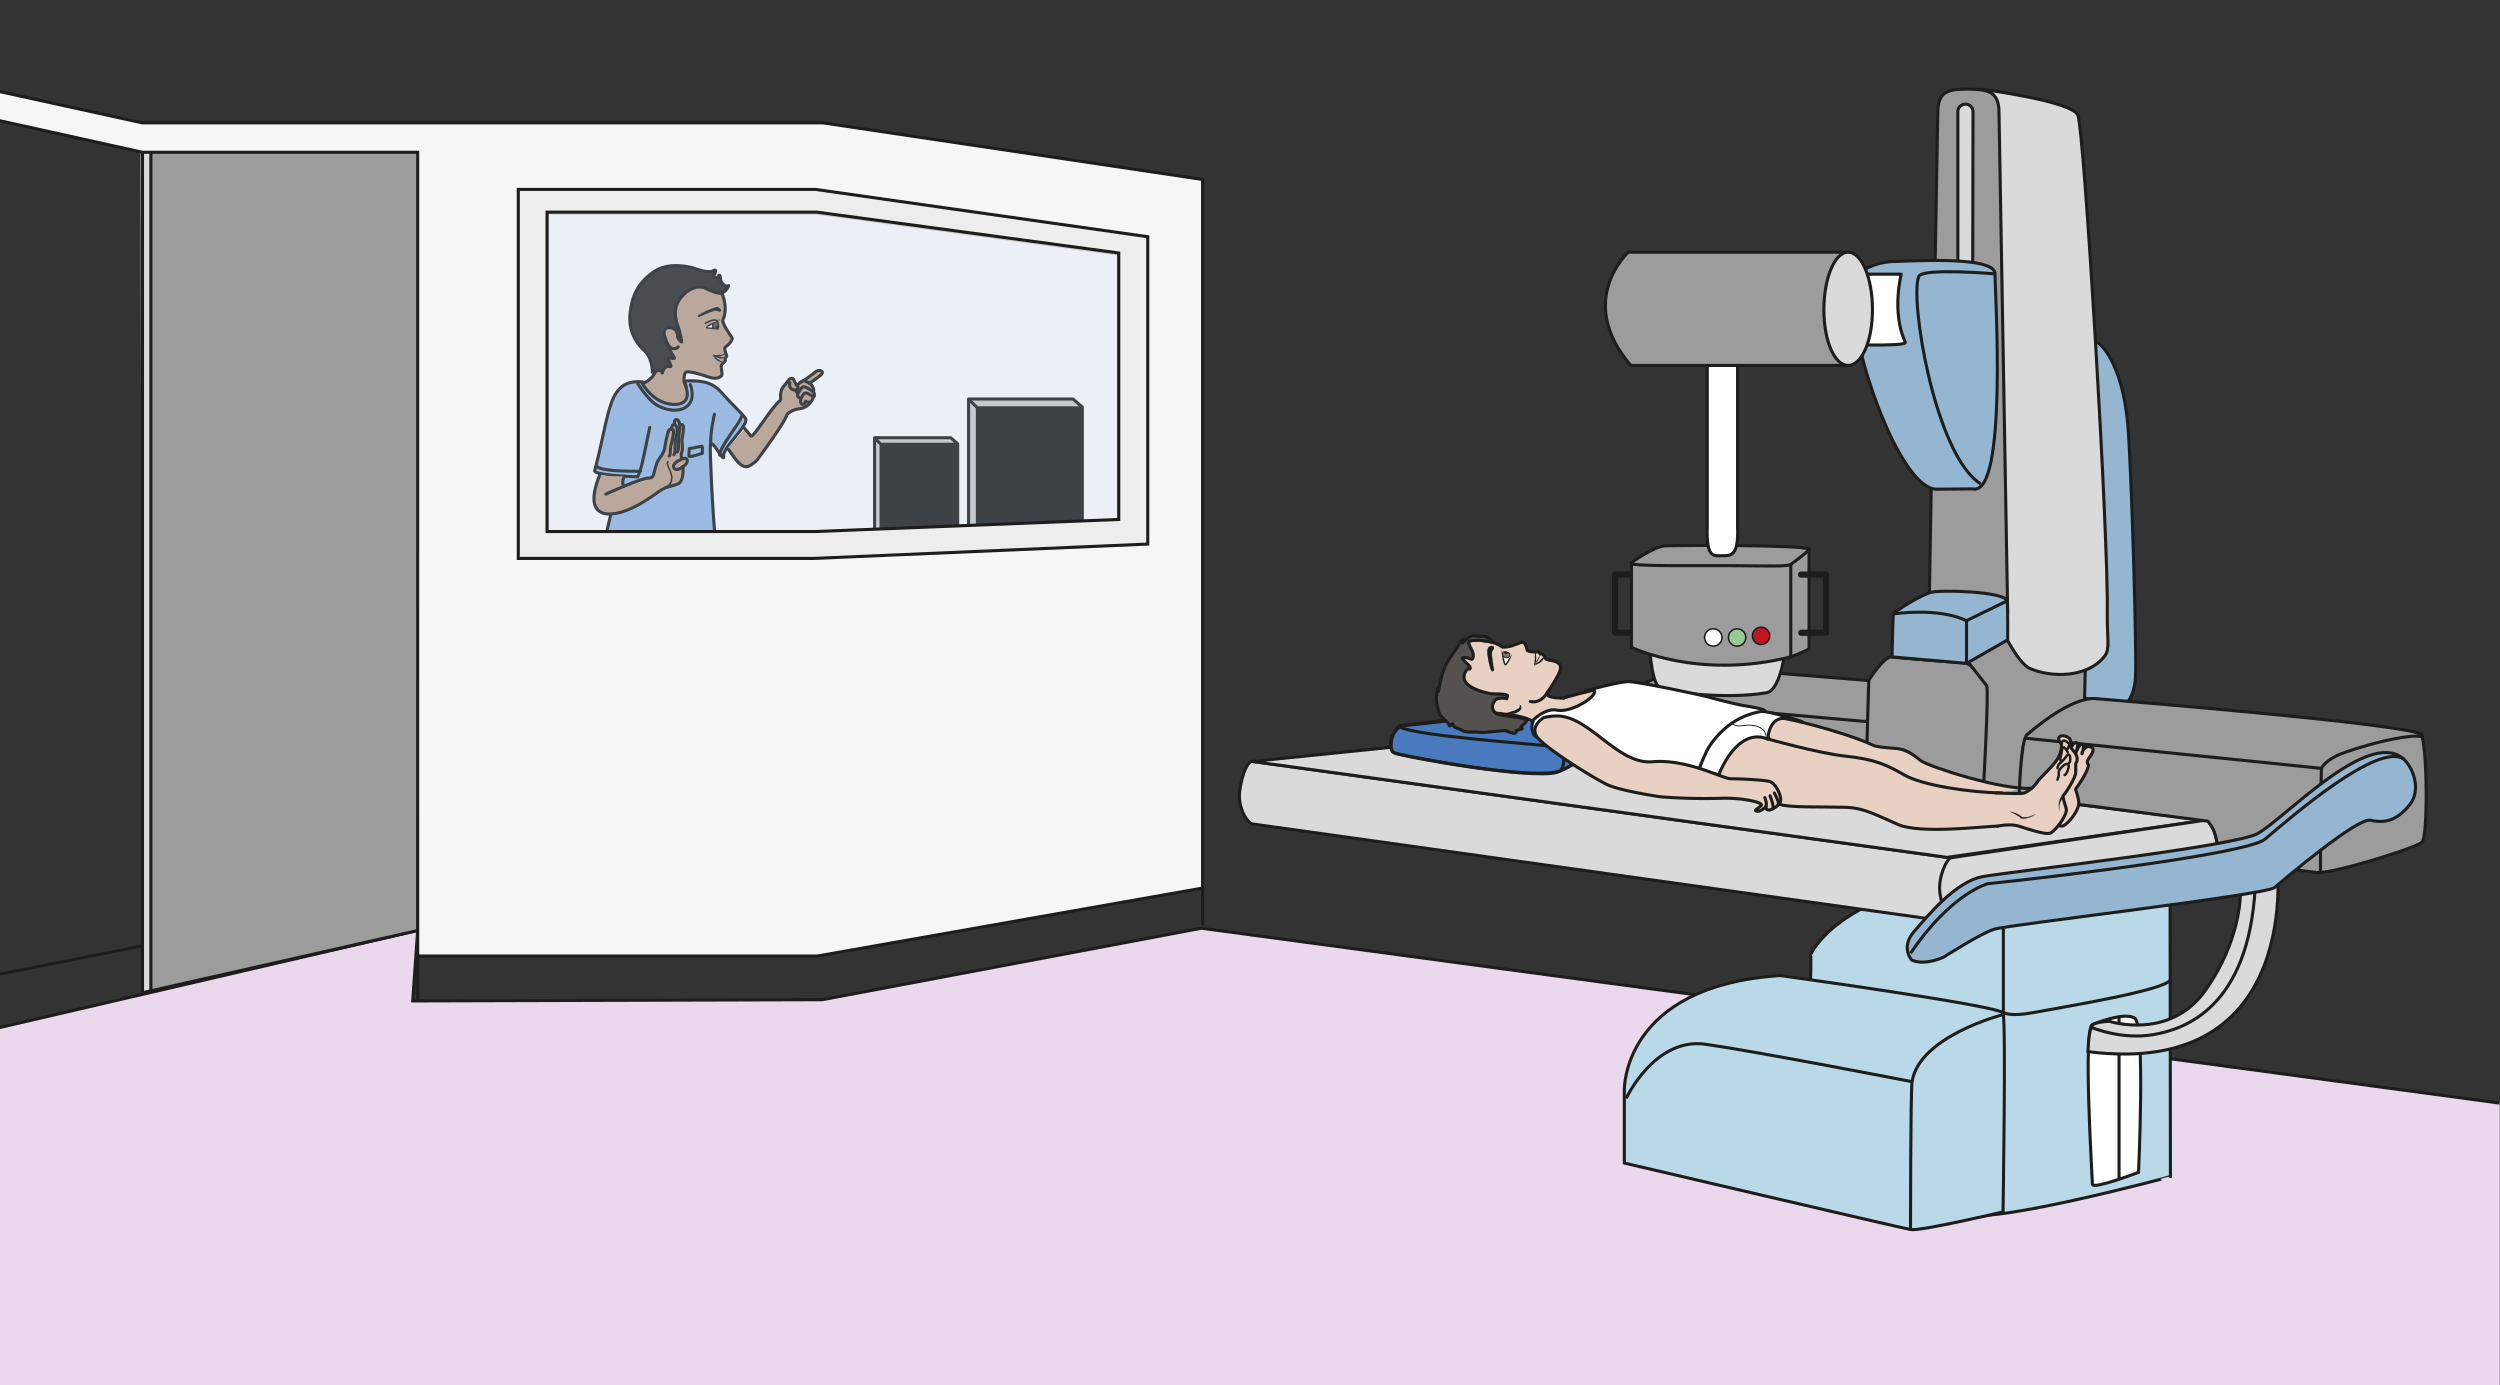 <svg viewBox="0 0 1077.1 596.8" xmlns="http://www.w3.org/2000/svg"><rect x="0" y="0" width="1077.1" height="596.8" fill="#333333" stroke="none"/><defs><clipPath id="a"><path d="M0 447.6h807.8V0H0z"/></clipPath><clipPath id="b"><path d="M0 447.6h807.8V0H0z"/></clipPath><clipPath id="c"><path d="M0 447.6h807.8V0H0z"/></clipPath><clipPath id="d"><path d="M0 447.6h807.8V0H0z"/></clipPath><clipPath id="e"><path d="M0 447.6h807.8V0H0z"/></clipPath><clipPath id="f"><path d="M0 447.6h807.8V0H0z"/></clipPath><clipPath id="g"><path d="M176.3 379.3H362V275H176.3z"/></clipPath><clipPath id="h"><path d="M0 447.6h807.8V0H0z"/></clipPath><clipPath id="i"><path d="M0 447.6h807.8V0H0z"/></clipPath></defs><path d="M354.4 430.8l-176.6.6 2.2-30.5L0 442.6v154.2h1077V475.2L517.8 400z" fill="#ead9ec"/><g clip-path="url(#a)" transform="matrix(1.333 0 0 -1.333 0 596.8)"><path d="M-47 104.7L135 147l-1.6-22.8 132.4.4 122.5 23.1 497.4-67 24.5-148.8L-38.4-72z" fill="none" stroke="#1d1d1b" stroke-miterlimit="10"/></g><g clip-path="url(#b)" transform="matrix(1.333 0 0 -1.333 0 596.8)"><path d="M-3.1 418.7L45.7 408h218.6l124-18.3v-229l-124-22H134.7v259.8h-89l-48.8 10.8z" fill="#f6f6f6"/><path d="M45.4 398.7h3.3V127.4l-2.7-.6z" fill="#dadada"/><path d="M48.7 127.4l85.8 19.5.5 251.6-86.3.2z" fill="#9d9c9c"/></g><path d="M180 411.9h172.1l166.1-29.3M61.4 427.7V65.5" fill="none" stroke="#1d1d1b" stroke-miterlimit="10" stroke-width="1.333"/><g clip-path="url(#c)" transform="matrix(1.333 0 0 -1.333 0 596.8)"><path d="M46 142l-52-10.3" fill="none" stroke="#1d1d1b" stroke-miterlimit="10"/></g><path d="M641.9 360.9l259.6 14.9" fill="none" stroke="#1d1d1b" stroke-miterlimit="10" stroke-width="1.333"/><path d="M466.3 224.4l-49 2.3v-54.8h45l4 3.5v3.6z" fill="#c7c7c6"/><path d="M466.3 224.4l-49 2.3v-54.8h45l4 3.5v3.6z" fill="none" stroke="#1d1d1b" stroke-linejoin="round" stroke-miterlimit="10" stroke-width="1.333"/><path d="M465.8 224.1l-44.7 2.6v-51h44.7z" fill="#1d1d1b"/><path d="M465.8 224.1l-44.7 2.6v-51h44.7zM417.3 172l3.8 3.7" fill="none" stroke="#1d1d1b" stroke-miterlimit="10" stroke-width="1.333"/><path d="M412.6 227l-35.8 1.6v-40h32.8l3 2.6v2.6z" fill="#c7c7c6"/><path d="M412.6 227l-35.8 1.6v-40h32.8l3 2.6v2.6z" fill="none" stroke="#1d1d1b" stroke-linejoin="round" stroke-miterlimit="10" stroke-width="1.333"/><path d="M412.1 226.7l-32.5 1.9v-37.2H412z" fill="#1d1d1b"/><path d="M412.1 226.7l-32.5 1.9v-37.2H412zM376.8 188.7l2.8 2.8" fill="none" stroke="#1d1d1b" stroke-miterlimit="10" stroke-width="1.333"/><g clip-path="url(#d)" transform="matrix(1.333 0 0 -1.333 0 596.8)"><path d="M135 124v274.5H46l-48.8 10.8" fill="none" stroke="#1d1d1b" stroke-miterlimit="10"/><path d="M-6 419.4L46 408h220l122.7-18.3v-241" fill="none" stroke="#1d1d1b" stroke-miterlimit="10"/></g><path d="M61.4 427.7L180 400.9M65 65.5v361.4" fill="none" stroke="#1d1d1b" stroke-miterlimit="10" stroke-width="1.333"/><g clip-path="url(#e)" transform="matrix(1.333 0 0 -1.333 0 596.8)"><path d="M210 309.6c-2.2-10.8-2.7-13.5-3.9-16 0 0-14.3.4-13.9 2 2.2 8.2 2.9 13 4.4 18.7 1.5 5.3 3.3 10.7 11 10 0 0 4.3-5.2 7.3-6.4 1.8-.7 9-1 6.4 6.7 5.8.2 9.1-.4 12.2-4.1 2.6-3 6.3-6.4 7.4-7.9 1.6-2-7.4-9.5-7-12.3.3-2.8-3.8 6-4.3 3.6-.2-1 .5-19.7 2-35.5l-37 1 5.7 24.5" fill="#93b4e0" stroke="#1d1d1b" stroke-linecap="round" stroke-miterlimit="10"/><path d="M227 303.2v-2s-3.8-1.3-4.2-1c-.3.2 0 2.5 0 2.5l4.1.8" fill="#93b4e0" stroke="#1d1d1b" stroke-linecap="round" stroke-miterlimit="10"/><path d="M223.1 323.4s2-4.7-1.2-7.1c-3.2-2.4-8.7-.7-11.2 1.7a29.8 29.8 0 00-4.6 5.8" fill="none" stroke="#1d1d1b" stroke-linecap="round" stroke-miterlimit="10"/><path d="M221.4 323.5c-.6.8-.3 3.3.1 3.7.5 1 5.3-.6 7.7-1.4 2.4-.8 3.6 0 4 .5.4.4-.1 2.5-.1 2.5 0 1 0 1 .7 1.6 1.3 1 .1 1.3.7 1.7.7.5.2 1.1.2 1.1s-.8 2-.2 2.4c.6.3 1.7 1.4 2 2.2.5.7-.2 1-1.5 3.2-1.4 2.2-1.4 3.2-1.4 3.2 1.9 4-.2 8.6-.2 8.6s-8 5.3-12.8 3.5c-4.6-2-6.5-10.3-7-22.3-.4-8.8-6-10.3-6-10.3s3.6-6.4 9.9-6.7c2.7-.2 6.2.9 3.9 6.5" fill="#bb9c87"/><path d="M221.4 323.5c-.6.8-.3 3.3.1 3.7.5 1 5.3-.6 7.7-1.4 2.4-.8 3.6 0 4 .5.4.4-.1 2.5-.1 2.5 0 1 0 1 .7 1.6 1.3 1 .1 1.3.7 1.7.7.5.2 1.1.2 1.1s-.8 2-.2 2.4c.6.3 1.7 1.4 2 2.2.5.7-.2 1-1.5 3.2-1.4 2.2-1.4 3.2-1.4 3.2 1.9 4-.2 8.6-.2 8.6s-8 5.3-12.8 3.5c-4.6-2-6.5-10.3-7-22.3-.4-8.8-6-10.3-6-10.3s3.6-6.4 9.9-6.7c2.7-.2 6.2.9 3.9 6.5z" fill="none" stroke="#1d1d1b" stroke-linejoin="round" stroke-miterlimit="10"/><path d="M228.4 342s3.3 1.8 3.5 1.7.3-2 .1-2.1-3.3 0-3.4 0l-.2.5" fill="#fff" fill-rule="evenodd"/><path d="M230.5 343.3s-.4-1.3 0-1.6 1.4-.5 1.4-.5l.2 1.7c0 .7-.1 1-.3.9l-1.3-.5" fill="#575a55"/><path d="M216.2 335.1v-.2l-.6-.2-.4.1-.4.3-.2.4-.1.3a4 4 0 00-.3 1.3v.6s.3-.1.5-.4l.7-1.1.1-.3v-.3l.2-.2v-.1c.2-.2.5-.2.5-.2" fill="#1d1d1b"/><path d="M232.8 347.4s-.3 1-1.4.8a25 25 0 01-5.3-2.4c-.5-.3-.3-.3-.2-.3 0 0 4.7 2.2 5.5 2 .8 0 .9-.3 1.1-.3.3 0 .3.1.2.2" fill="#1d1d1b" fill-rule="evenodd"/><path d="M232.8 347.4s-.3 1-1.4.8a25 25 0 01-5.3-2.4c-.5-.3-.3-.3-.2-.3 0 0 4.7 2.2 5.5 2 .8 0 .9-.3 1.1-.3.3 0 .3.1.2.2z" fill="none" stroke="#1d1d1b" stroke-miterlimit="10" stroke-width=".5"/><path d="M232.4 344.7c.1-.2.2-.5 0-.7l-.7-.4a35 35 0 01-3-1.6v-.1h-.1c.7 0 1.4 0 2-.2l1-.2.8-.5c-.2.2-.6.2-.9.3h-1l-1.8.2h-.3l-.2.3v.3l.2.2.6.5a14 14 0 002.6 1c.2.2.5.2.7.3v.6" fill="#1d1d1b"/><path d="M231.8 343.8s.9-1.3.1-2.6M230.5 343.3s-.4-.8 0-1.8" fill="none" stroke="#1d1d1b" stroke-miterlimit="10" stroke-width=".5"/><path d="M232.1 342.6s-.8 0-.9-.6c0-.6.6-.8.6-.6 0 0 1 .7.3 1.2" fill="#1d1d1b" fill-rule="evenodd"/><path d="M234.7 333l-.2.2-.4-.1-.3-.2-.4-.2-.8-.2c-.7 0-1.2 0-1.7.2l-.6.3h.7a15.6 15.6 0 012.3.1l.3.1.4.2.5-.1.2-.2M230.2 332.9l.2-.1.5-.2.6-.5.6-.5 1.3-.8.4-.2h.1-.6a3.5 3.5 0 00-2.1 1.2 6.3 6.3 0 01-.9.9v.2" fill="#1d1d1b"/><path d="M234.3 332h-.2a1 1 0 01-.4-.1h-.1l-.2-.1h-.4l-.8.2a6 6 0 00-1.4.6l-.5.4.6-.2 1.4-.3.8-.2h.3l.1-.1h.7l.1-.2" fill="#1d1d1b"/><path d="M214 327.2c-.1 1.6-3.2.2-3.2.2.2.8-.2 3-.9 4.6-.6 1.6-2.2 2.9-2.2 2.9-4.9 5-4.3 10.5-3.8 13.2.5 3.2 1.8 8 7.6 11.9 3.9 2.5 8.6 2 12.3 1.2 0 0 5-2 6.7-1 1.6 1 .2-1.7.2-1.7s0-.8.8-.6c0 0 .5.2.8.7.4.6.5-.5.6-1.2 0-.8 1.4-2.7 2.6-2 0 0-.5-1.9-2.4-2.4-1.3-.4-5.4 1.7-5.4 1.7-3.1 1-6.2-1.2-8-3.7-3-4.3-.3-9.1-.2-9.8 0 0 1-4 .8-4-.3.1-1 .9-1.2 1.4-.1.5 0 2.8-2.3 3.2-2.4.3-2.3-1.8-2-2.6.2-.8 2-5.6 2.8-6.5.8-1 .3-1-1-.7-1.3.3-.2-1.3.2-2.3.4-1-1 0-1.7-.7a3 3 0 01-1-1.8" fill="#2d2b2b"/><path d="M214 327.2c-.1 1.6-3.2.2-3.2.2.2.8-.2 3-.9 4.6-.6 1.6-2.2 2.9-2.2 2.9-4.9 5-4.3 10.5-3.8 13.2.5 3.2 1.8 8 7.6 11.9 3.9 2.5 8.6 2 12.3 1.2 0 0 5-2 6.7-1 1.6 1 .2-1.7.2-1.7s0-.8.8-.6c0 0 .5.2.8.7.4.6.5-.5.6-1.2 0-.8 1.4-2.7 2.6-2 0 0-.5-1.9-2.4-2.4-1.3-.4-5.4 1.7-5.4 1.7-3.1 1-6.2-1.2-8-3.7-3-4.3-.3-9.1-.2-9.8 0 0 1-4 .8-4-.3.1-1 .9-1.2 1.4-.1.5 0 2.8-2.3 3.2-2.4.3-2.3-1.8-2-2.6.2-.8 2-5.6 2.8-6.5.8-1 .3-1-1-.7-1.3.3-.2-1.3.2-2.3.4-1-1 0-1.7-.7a3 3 0 01-1-1.8z" fill="none" stroke="#1d1d1b" stroke-linejoin="round" stroke-miterlimit="10"/><path d="M219.2 335.6s-1.7-1.9-3.5 1" fill="none" stroke="#1d1d1b" stroke-linecap="round" stroke-miterlimit="10"/><path d="M228 343.2s3.1 2 3.9.6" fill="none" stroke="#1d1d1b" stroke-linecap="round" stroke-miterlimit="10" stroke-width=".5"/><path d="M207 295.4c-3.6 0-12.7-.1-14.3 1.7M239.6 313c0-1.5-7-9.6-7-12.4M230.9 313.8s-1.4-6-1.2-10.2" fill="none" stroke="#1d1d1b" stroke-linecap="round" stroke-miterlimit="10"/><path d="M235.3 303l5.4 6s1-1.7 1.8-1.9c.7 0 1 0 2.7 2.3 1.6 2.3 4.5 6.4 5.6 7.6 1 1 1.4 1 1.5 2.5.1 1.5 1.5 4.3 2.5 5.1.9.8.5 2.1 1.7.4s.8-1.8 2-1c1.2.7 5.4 4.2 6.2 4s1.6-.7.5-1.5c-1-.9-3-2.3-3-2.3s1.1-1.6 1-2.7.5-.7-.2-2c-.6-1.3-1.6-3-3-3.5s-5-1.7-5.6-2.3c-.6-.5-5.7-10.7-8.5-13-2.8-2.2-4-5.1-5.8-3.6s-5 4.8-4.8 6M194 294.6s-2-5.4-2-6.6.4-5.2 2-5.7c1.6-.6 2.8-1.4 4.8-.7a58 58 0 0111.2 5.2c3 2 6.5 3.7 8 4.2 1.4.5 1.9.3 2.4 1.9s.4 4 .4 4 1.4 1 1.4 1.6c-.1.7-.4 1.5-1.3 1-.8-.3-.8 1.8-.4 3s.3 5 .3 5.9-1 2-1 2-.5 2.2-1.1 1.7c-.7-.5-.8-1.6-.8-1.6s-.8-.3-.9-.8c0-.6-.4 0-.8-1l-2-7.5s-2.4-3.8-2.5-5.2c-.2-1.4-1.2-2.6-1.2-2.6l-5-1.2c-3-.7-4.2-1.9-4.3-1.2s.6 2.8.6 2.8-7-.2-7.8.8" fill="#bb9c87"/><path d="M195.8 288s12 5.5 14 5.2c0 0 1.1 0 1.4 1 0 0 1 3.9 1.4 4.5s2 2.7 2.2 4c.2 1.4 1 5.6 1.4 6 .4.4 1.6.5 1.5-.4 0-1-.6-3.9-.9-4.7-.2-1 0-2.9-.5-3.3" fill="none" stroke="#1d1d1b" stroke-linecap="round" stroke-linejoin="round" stroke-miterlimit="10"/><path d="M194 294.6c-4-9.6-1.5-12.7 2.3-13 6.7-.5 15.5 6.5 16.6 7.2 0 0 1.6 1.2 3.2 1.6 1 .3 2.8.6 3.6 1.3.7.8 1.3 2.5 1 5.2M257.7 323.3s1.3 1.2 1.8 1.3c.5.1 2-.5 2.6-1.1s1.2-2 .8-2.3M257.4 321.5s-.2-.6.3-.7" fill="none" stroke="#1d1d1b" stroke-linecap="round" stroke-linejoin="round" stroke-miterlimit="10"/><path d="M258.8 319s-1.3.3-1 1.1c.2.8 1.4 2.8 2 2.6.7 0 3.1-1.3 3.4-2.2.2-1-.2-1-.2-1M258.5 324c2.9 1.7 3 2 3.5 2.3.6.3 1.4 1.3 2.3 1.6.8.3 2.3-.3 1-1.4s-2.8-2-3.7-2.7" fill="none" stroke="#1d1d1b" stroke-linecap="round" stroke-linejoin="round" stroke-miterlimit="10"/><path d="M261.3 317.8s-.7-.3-.8.2c-.1.4-.3-1-1-1-.8.1-1.1 1.2-.2 2.7.8 1.4 1.4 1 1.8.8.3-.2 2.2-.7 1.5-1.9-.6-1.2-2-2.8-4.2-3s-3.8-1.5-4.1-2c-.4-2.2-9.6-14.6-9.6-14.6-2.1-2-3.4-2.4-4.3-2-2 .7-3.8 4-5 5.5" fill="none" stroke="#1d1d1b" stroke-linecap="round" stroke-linejoin="round" stroke-miterlimit="10"/><path d="M255.3 324s-.2-.6 0-1.3c.3-.8 1.3-1.2 2-1 .7.2.8 1 .3 1.4-.4.4-.8 1.3-1.1 2-.3.5-1 .4-1.4 0l-1.6-2c-.7-.6-1-1.5-1.2-2.6-.1-1.2.1-1.4-.1-2.2-2.8-2-8.8-12.4-9.5-11.5l-2.5 3" fill="none" stroke="#1d1d1b" stroke-linecap="round" stroke-linejoin="round" stroke-miterlimit="10"/><path d="M217 309s.2 1.7.9 1.5c.6-.2 1.2-1 .9-2.6s-.7-3.3-.6-4.3c0-1 0-2.5-.4-2.9" fill="none" stroke="#1d1d1b" stroke-linecap="round" stroke-miterlimit="10"/><path d="M218 310.8s-.2 1.4.7 1.3c.8-.2 1.2-1.5.9-3.7s-.3-4.2-.3-4.8c0-.5 0-1.3-.4-2M219.8 310.4s1.2.6 1.1-1c0-1.6-.4-3-.5-4 0-.9.4-2.4 0-3.7-.5-1.4 0-2.2 0-2.3M218.4 298.2s-.9-.8-.7-1.2c0-.5.3-1.2 1.4-1 1 .3 2.2 1.2 2.7 1.8.5.5.8 2.7-1.7 1.4-1.5-.7-1.7-1-1.7-1z" fill="none" stroke="#1d1d1b" stroke-linecap="round" stroke-miterlimit="10"/><path d="M215.4 290.3s2 .9 1.7 3.4c-.4 2.6-2 4-1.2 4.8" fill="none" stroke="#1d1d1b" stroke-linecap="round" stroke-miterlimit="10" stroke-width=".5"/><path d="M201.8 293.8s-1.2-2.5 0-3.2" fill="none" stroke="#1d1d1b" stroke-linecap="round" stroke-linejoin="round" stroke-miterlimit="10"/></g><g clip-path="url(#f)" transform="matrix(1.333 0 0 -1.333 0 596.8)"><g clip-path="url(#g)" opacity=".2"><path d="M176.8 378.8V275.5h86.6l98.1 4v86.1L264 378.8z" fill="#bad9ef"/><path d="M176.8 378.8V275.5h86.6l98.1 4v86.1L264 378.8z" fill="none" stroke="#1d1d1b" stroke-miterlimit="10"/></g></g><path d="M482 223.8L351.2 229H235.7V91.4H352L482 109zM351.3 81.6h-128v159h127.1l144.1-6.2V102z" fill="#ededed"/><path d="M482 223.8L351.2 229H235.7V91.4H352L482 109zM351.3 81.6h-128v159h127.1l144.1-6.2V102z" fill="none" stroke="#1d1d1b" stroke-miterlimit="10" stroke-width="1.333"/><g clip-path="url(#h)" transform="matrix(1.333 0 0 -1.333 0 596.8)"><path d="M678.3 336.8s7.5-5.4 9.4-26c1.2-13.5 3-75.3 2.5-82.3-1-15.1-18.2-16.5-20-9.7-1.8 6.7-2.2 124 8 118" fill="#95b6d1"/><path d="M678.3 336.8s7.5-5.4 9.4-26c1.2-13.5 3-75.3 2.5-82.3-1-15.1-18.2-16.5-20-9.7-1.8 6.7-2.2 124 8 118z" fill="none" stroke="#1d1d1b" stroke-linejoin="round" stroke-miterlimit="10"/><path d="M585.2 131s.2 8 0 8c-.1.2 6 13.8 31.5 20.7 25.5 6.8 84.7-.3 84.7-.3l.1-92S637.1 50 633.5 56c-3.6 6-48.3 75-48.3 75" fill="#bad9e8"/><path d="M585.2 131s.2 8 0 8c-.1.2 6 13.8 31.5 20.7 25.5 6.8 84.7-.3 84.7-.3l.1-92S637.1 50 633.5 56c-3.6 6-48.3 75-48.3 75z" fill="none" stroke="#1d1d1b" stroke-linejoin="round" stroke-miterlimit="10"/><path d="M523.7 215.2s-.6 6.6 1 7.8a51.2 51.2 0 0032.5 8.6c17.3-1.7 223.6-17.3 225.4-21.3 1.9-4 2.2-33 .2-34.8-2-1.9-29-10.2-33.7-9.8-13 1.1-225.5 32.8-225.5 32.8z" fill="#9d9c9c"/><path d="M523.7 215.2s-.6 6.6 1 7.8a51.2 51.2 0 0032.5 8.6c17.3-1.7 223.6-17.3 225.4-21.3 1.9-4 2.2-33 .2-34.8-2-1.9-29-10.2-33.7-9.8-13 1.1-225.5 32.8-225.5 32.8z" fill="none" stroke="#1d1d1b" stroke-linejoin="round" stroke-miterlimit="10"/><path d="M629.7 160c-.8-5.4 2.2-10.4.6-10.2l-225.5 31.6c-1.5.2-4.9 5.2-4.1 10.7.7 5.4 2.6 9.7 4.1 9.5l224.5-31c1.5-.2 1.1-5.1.4-10.6" fill="#dadada"/><path d="M629.7 160c-.8-5.4 2.2-10.4.6-10.2l-225.5 31.6c-1.5.2-4.9 5.2-4.1 10.7.7 5.4 2.6 9.7 4.1 9.5l224.5-31c1.5-.2 1.1-5.1.4-10.6z" fill="none" stroke="#1d1d1b" stroke-miterlimit="10"/><path d="M629.3 170.6l-224.5 31 85 8.7 222.9-27.7z" fill="#dadada"/><path d="M629.3 170.6l-224.5 31 85 8.7 222.9-27.7z" fill="none" stroke="#1d1d1b" stroke-linejoin="round" stroke-miterlimit="10"/><path d="M716.7 174.6c.7-4.7-.1-8.6-1.7-8.9l-84-14.6c-1.6-.2-3.4 3.4-4 8-.7 4.7 2.1 11.2 3.7 11.4l82 12.1c1.6.2 3.4-3.4 4-8" fill="#dadada"/><path d="M716.7 174.6c.7-4.7-.1-8.6-1.7-8.9l-84-14.6c-1.6-.2-3.4 3.4-4 8-.7 4.7 2.1 11.2 3.7 11.4l82 12.1c1.6.2 3.4-3.4 4-8z" fill="none" stroke="#1d1d1b" stroke-miterlimit="10"/><path d="M750 181.2v-16M524 221.5l79.1-7" fill="none" stroke="#1d1d1b" stroke-linejoin="round" stroke-miterlimit="10"/><path d="M604 227.8s5 8 7.5 7.6c2.4-.4 24.1-2 24.1-2s14.5-8.6 14.7-11.9c.2-3.2-.9-31-.9-31l-46.3 5.7z" fill="#9d9c9c"/><path d="M604 227.8s5 8 7.5 7.6c2.4-.4 24.1-2 24.1-2s14.5-8.6 14.7-11.9c.2-3.2-.9-31-.9-31l-46.3 5.7z" fill="none" stroke="#1d1d1b" stroke-miterlimit="10"/><path d="M656.8 242.8s17.2-6.3 17.2-10.2c0-3.9-1.2-44.3-1.2-44.3l-31.8 3.2s1.9 33.7 1.1 34.6l-6.5 8.3s18 10 21.2 8.4" fill="#9d9c9c"/><path d="M656.8 242.8s17.2-6.3 17.2-10.2c0-3.9-1.2-44.3-1.2-44.3l-31.8 3.2s1.9 33.7 1.1 34.6l-6.5 8.3s18 10 21.2 8.4z" fill="none" stroke="#1d1d1b" stroke-miterlimit="10"/><path d="M750 192.6s.3 2.8.3 6.8c0 0 1.4 3 7.5 5.1 10.5 3.7 22 6 24.9 5.1 0 0 .2.3 0 .6-2 3.3-97 11-105.2 11.7-8.1.7-20.4-10-22.4-11.7s-2.5-20-2.5-20l61-7.9s1.7-2.2 2.1-3.5c.5-1.4 1-3.7 1.2-5.6 0-1.8 31.9 7.7 33.1 19.4" fill="#9d9c9c"/><path d="M750 192.6s.3 2.8.3 6.8c0 0 1.4 3 7.5 5.1 10.5 3.7 22 6 24.9 5.1 0 0 .2.3 0 .6-2 3.3-97 11-105.2 11.7-8.1.7-20.4-10-22.4-11.7s-2.5-20-2.5-20l61-7.9s1.7-2.2 2.1-3.5c.5-1.4 1-3.7 1.2-5.6 0-1.8 31.9 7.7 33.1 19.4z" fill="none" stroke="#1d1d1b" stroke-linejoin="round" stroke-miterlimit="10"/><path d="M676.4 116.6s10.2 4.3 13.6 2c3.4-2.3 1.2-49.8 1.2-49.8s-14.7-5.6-14.9-3.9c0 1.3-3.1 50.5 0 51.7" fill="#fff"/><path d="M676.4 116.6s10.2 4.3 13.6 2c3.4-2.3 1.2-49.8 1.2-49.8s-14.7-5.6-14.9-3.9c0 1.3-3.1 50.5 0 51.7zM684.9 119V66.6" fill="none" stroke="#1d1d1b" stroke-miterlimit="10"/><path d="M681.8 117.6s19.5-6.3 31 10c11.5 16.2 11.3 31 11.3 31l11.8 11.3s9.3-71-61-62.1c0 0 0 8.3 2 9 2.2.8 4.9.8 4.9.8" fill="#dadada"/><path d="M681.8 117.6s19.5-6.3 31 10c11.5 16.2 11.3 31 11.3 31l11.8 11.3s9.3-71-61-62.1c0 0 0 8.3 2 9 2.2.8 4.9.8 4.9.8z" fill="none" stroke="#1d1d1b" stroke-miterlimit="10"/><path d="M676 115.6c.8-.2 9.7-4 19.9-2.3 10 1.7 30.8 8.5 33 47.5" fill="none" stroke="#1d1d1b" stroke-miterlimit="10"/><path d="M766.2 182.6c-4.3 1-28.5-19.6-31.1-21.8-2.7-2.3-86-12-90.5-13.4-4.5-1.4-16.3-9-16.3-9-6.8-3-10.4-1-10.4-1s-3.7 4 .7 9.2c4.4 5 13.4 16.2 22.3 17.8 9 1.6 82.3 9.8 89 14 9.1 5.4 33.3 31.4 45.4 25.1 4-2 7.8-10.5 3.6-15.8-4-5.1-8-6.2-12.7-5.1" fill="#95b6d1"/><path d="M766.2 182.6c-4.3 1-28.5-19.6-31.1-21.8-2.7-2.3-86-12-90.5-13.4-4.5-1.4-16.3-9-16.3-9-6.8-3-10.4-1-10.4-1s-3.7 4 .7 9.2c4.4 5 13.4 16.2 22.3 17.8 9 1.6 82.3 9.8 89 14 9.1 5.4 33.3 31.4 45.4 25.1 4-2 7.8-10.5 3.6-15.8-4-5.1-8-6.2-12.7-5.1z" fill="none" stroke="#1d1d1b" stroke-linejoin="round" stroke-miterlimit="10"/><path d="M776.9 202.4c-8.4 5.5-36.3-18.7-44.8-25.9-5.9-4.9-71.7-12.6-89.6-14.4 0 0-11.8-3-25-22.5" fill="none" stroke="#1d1d1b" stroke-linejoin="round" stroke-miterlimit="10"/><path d="M654.8 209.1l95.2-9.7" fill="none" stroke="#1d1d1b" stroke-linecap="round" stroke-linejoin="round" stroke-miterlimit="10"/><path d="M640.2 418.9s29.4-3.8 31.4-8.4c2-4.5 10-136.7 9.5-161.8-.1-7 1-10.8-.9-13.1-5.4-7-17.3-7-24.2-3.9-3.1 1.5-6.4 7.8-7.6 9.8-2 3.4-8.2 177.4-8.2 177.4" fill="#dadada"/><path d="M640.2 418.9s29.4-3.8 31.4-8.4c2-4.5 10-136.7 9.5-161.8-.1-7 1-10.8-.9-13.1-5.4-7-17.3-7-24.2-3.9-3.1 1.5-6.4 7.8-7.6 9.8-2 3.4-8.2 177.4-8.2 177.4z" fill="none" stroke="#1d1d1b" stroke-linejoin="round" stroke-miterlimit="10"/><path d="M648.9 250c0-6.8-5.7-12.4-12.7-12.4-7 0-12.7 5.6-12.7 12.5l2.8 160.6c0 6.9 2.3 8.2 9.3 8.2 7 0 10.5-.7 10.5-7.6z" fill="#9d9c9c"/><path d="M648.9 250c0-6.8-5.7-12.4-12.7-12.4-7 0-12.7 5.6-12.7 12.5l2.8 160.6c0 6.9 2.3 8.2 9.3 8.2 7 0 10.5-.7 10.5-7.6z" fill="none" stroke="#1d1d1b" stroke-linejoin="round" stroke-miterlimit="10"/><path d="M611.5 235.4l.4 14s5.8 4.4 11.6 6.7c3 1.2 24.7.4 25.2-2.6.3-1.4.2-12.6.2-12.6l-13.3-7.6z" fill="#95b6d1"/><path d="M611.5 235.4l.4 14s5.8 4.4 11.6 6.7c3 1.2 24.7.4 25.2-2.6.3-1.4.2-12.6.2-12.6l-13.3-7.6z" fill="none" stroke="#1d1d1b" stroke-linejoin="round" stroke-miterlimit="10"/><path d="M635.6 247.1v-13.8" fill="none" stroke="#1d1d1b" stroke-miterlimit="10"/><path d="M637.6 361.6a2.5 2.5 0 00-4.8 0v50a2.4 2.4 0 004.9 0z" fill="#dadada"/><path d="M637.6 361.6a2.5 2.5 0 00-4.8 0v50a2.4 2.4 0 004.9 0z" fill="none" stroke="#1d1d1b" stroke-linejoin="round" stroke-miterlimit="10"/><path d="M637.6 289.7c11.4-2.6 7.2 63.7 7.2 69.5 0 5.7-24.9 4.2-32.5 4-7.7-.2-11.6-4-11.6-4s-3.7-10.7 2.4-31.4c6.2-20.6 15.5-38.2 22.8-38.2l11.7.1" fill="#95b6d1"/><path d="M637.6 289.7c11.4-2.6 7.2 63.7 7.2 69.5 0 5.7-24.9 4.2-32.5 4-7.7-.2-11.6-4-11.6-4s-3.7-10.7 2.4-31.4c6.2-20.6 15.5-38.2 22.8-38.2l11.7.1z" fill="none" stroke="#1d1d1b" stroke-linejoin="round" stroke-miterlimit="10"/><path d="M644.8 359.2s-23.3 2-24.6-.8c-3.1-6.8 5.1-57.8 20-67.1" fill="none" stroke="#1d1d1b" stroke-linejoin="round" stroke-miterlimit="10"/><path d="M592.9 336.5s23.6-1 22.9.6c-4.5 9.8-1.3 22-1.3 22h-18s-2.5.7-4.3-7.3c-1.8-8 .7-15.3.7-15.3" fill="#fff"/><path d="M592.9 336.5s23.6-1 22.9.6c-4.5 9.8-1.3 22-1.3 22h-18s-2.5.7-4.3-7.3c-1.8-8 .7-15.3.7-15.3z" fill="none" stroke="#1d1d1b" stroke-linejoin="round" stroke-miterlimit="10"/><path d="M533 240.6s.6-12.3 2.9-14.6c2.3-2.2 22.3-4.4 35-2.2 5 .8 6.4 16 6.4 16z" fill="#dadada"/><path d="M533 240.6s.6-12.3 2.9-14.6c2.3-2.2 22.3-4.4 35-2.2 5 .8 6.4 16 6.4 16z" fill="none" stroke="#1d1d1b" stroke-miterlimit="10"/><path d="M530 262h-8v-18.8h8" fill="none" stroke="#1d1d1b" stroke-linecap="round" stroke-linejoin="round" stroke-miterlimit="10" stroke-width="2"/><path d="M527.3 265.2v-26.7s21.6-10.6 51.5-3.1c0 0 4.3 1.6 5.9 2.6v32" fill="#9d9c9c" stroke="#1d1d1b" stroke-linecap="round" stroke-miterlimit="10"/><path d="M527.3 265.9s7.4 5.3 11 5.4c6.7.2 42.5.3 46.4-1 .7-.2-6-5.1-6-5.1-2.3-.6-6-.4-10.7-.4-17 .3-42-.4-40.7 1" fill="#9d9c9c"/><path d="M527.3 265.9s7.4 5.3 11 5.4c6.7.2 42.5.3 46.4-1 .7-.2-6-5.1-6-5.1-2.3-.6-6-.4-10.7-.4-17 .3-42-.4-40.7 1z" fill="none" stroke="#1d1d1b" stroke-miterlimit="10"/><path d="M578.8 235.3v29.9" fill="#9d9c9c" stroke="#1d1d1b" stroke-miterlimit="10"/><path d="M561.6 277.6c.4-9.8-2.2-9.5-5-9.5-2.6 0-5.2-1-4.8 9.5v60c0 5.3 2.2 4.8 4.9 4.8s4.9.5 4.9-4.8z" fill="#fff"/><path d="M561.6 277.6c.4-9.8-2.2-9.5-5-9.5-2.6 0-5.2-1-4.8 9.5v60c0 5.3 2.2 4.8 4.9 4.8s4.9.5 4.9-4.8z" fill="none" stroke="#1d1d1b" stroke-miterlimit="10"/><path d="M556.5 242.2a2.8 2.8 0 10-5.5 0 2.8 2.8 0 005.5 0" fill="#fff"/><path d="M556.5 242.2a2.8 2.8 0 10-5.5 0 2.8 2.8 0 005.5 0z" fill="none" stroke="#1d1d1b" stroke-miterlimit="10" stroke-width=".5"/><path d="M564.2 242.2a2.8 2.8 0 10-5.5 0 2.8 2.8 0 005.5 0" fill="#97ca94"/><path d="M564.2 242.2a2.8 2.8 0 10-5.5 0 2.8 2.8 0 005.5 0z" fill="none" stroke="#1d1d1b" stroke-miterlimit="10" stroke-width=".5"/><path d="M572 242.2a2.8 2.8 0 10-5.6 0 2.8 2.8 0 005.6 0" fill="#be1622"/><path d="M572 242.2a2.8 2.8 0 10-5.6 0 2.8 2.8 0 005.6 0z" fill="none" stroke="#1d1d1b" stroke-miterlimit="10" stroke-width=".5"/><path d="M582.1 262h8.1v-18.8h-8" fill="none" stroke="#1d1d1b" stroke-linecap="round" stroke-linejoin="round" stroke-miterlimit="10" stroke-width="2"/><path d="M597.4 366.2h-71.1s-17.2-15.6.8-36.6h69.4s-12.2 20.2 1 36.6" fill="#9d9c9c"/><path d="M597.4 366.2h-71.1s-17.2-15.6.8-36.6h69.4s-12.2 20.2 1 36.6z" fill="none" stroke="#1d1d1b" stroke-linejoin="round" stroke-miterlimit="10"/><path d="M605.2 347.6c0-10.2-3.5-18-7.9-18-4.3 0-7.8 7.8-7.8 18s3.5 18.6 7.8 18.6c4.4 0 7.9-8.3 7.9-18.6" fill="#dadada"/><path d="M605.2 347.6c0-10.2-3.5-18-7.9-18-4.3 0-7.8 7.8-7.8 18s3.5 18.6 7.8 18.6c4.4 0 7.9-8.3 7.9-18.6z" fill="none" stroke="#1d1d1b" stroke-miterlimit="10"/><path d="M525 71.8v23.6s-.8 33.7 50.4 37c0 0 71.2-9.8 72-12.1 1-2.3 0-64.3 0-64.3s-26.9-6.3-29.8-5.7c-3 .5-92.6 21.5-92.6 21.5" fill="#bad9e8"/><path d="M525 71.8v23.6s-.8 33.7 50.4 37c0 0 71.2-9.8 72-12.1 1-2.3 0-64.3 0-64.3s-26.9-6.3-29.8-5.7c-3 .5-92.6 21.5-92.6 21.5z" fill="none" stroke="#1d1d1b" stroke-linejoin="round" stroke-miterlimit="10"/><path d="M525.6 92.7s9.2 19.8 25.6 17.5c16.4-2.3 66.8-12.1 66.8-12.1M617.5 50.3s0 44.3.5 47.8c2.3 14.8 29.5 21.7 29.5 21.7M647.5 120.5s1.8-1.6 10.1 0c8.3 1.6 43.2 7.2 44 10.7M647.5 147.6v-27.3" fill="none" stroke="#1d1d1b" stroke-miterlimit="10"/><path d="M612.2 249.3s14.2 2.2 23.4-2.2l13.1 6.4" fill="none" stroke="#1d1d1b" stroke-linecap="round" stroke-miterlimit="10"/></g><g clip-path="url(#i)" transform="matrix(1.333 0 0 -1.333 0 596.8)"><path d="M475.8 216.1l-23.2-3s-3-3-3-4.2c0-1.2-.8-4.2 2-4.8 2.8-.7 44.5-9 53-5.4 8.7 3.6 12.2 10.4 10.4 12.9-1.8 2.5-36.2 5.4-39.2 4.5" fill="#487abd"/><path d="M475.8 216.1l-23.2-3s-3-3-3-4.2c0-1.2-.8-4.2 2-4.8 2.8-.7 44.5-9 53-5.4 8.7 3.6 12.2 10.4 10.4 12.9-1.8 2.5-36.2 5.4-39.2 4.5z" fill="none" stroke="#1d1d1b" stroke-miterlimit="10"/><path d="M470.3 215s-15-1.8-17.4-1.8c-2.5 0-4.4-7.6-2.6-8.7 1.8-1.2 44.8-8.9 53-6.4 3.3 1 2.3 7.5 0 8.2-2.5.6-48.3 3.6-51.1 6.7M510 201.8s-3.7-2.7-6.8-3.7" fill="none" stroke="#1d1d1b" stroke-linecap="round" stroke-linejoin="round" stroke-miterlimit="10"/><path d="M496.3 213.6s0-2.5.2-3.7c.2-1.2 2-1.9 5.1-4.1l9.8-6.6s9.2-5.9 13.7-6.5c4.5-.7 13.9-2.7 16-2.8 2.1-.2 20.9-.3 22.6-.5 1.7-.2 6.9-1.2 6.2-2-.7-1-2.1-2.2-1.2-2s2.5 1.5 2.7 2c.2.3.2-1.8.5-1.4l4.8 1.7c2.2-.5 22-.7 22.7-.8 1-.1 13.6-5.4 15.3-6.1 1.7-.8 10.2-1.2 13.4-1.4 3.3-.3 15.3 1.3 17.5 1.3 5 0-.7 9.9 1.5 10.7 2.2.9 2.8.5 2.8.5s1 .8 2.7.6a94 94 0 01-15 3.5A73 73 0 00621 202a40.6 40.6 0 01-10 4c-2.5.4-10.6 2.5-12.7 3.6-2.1 1.1-13.1 4.7-16.6 5-3.5.3-11.7 1.2-14.1 2.4-4.5 2.2-14 3.2-17 4-3.2.7-20.2 4.8-22.5 5.2-2.3.5-7.6-.8-9.8-1-2.2-.3-13-3.2-15-3.3-2-.1-4.2-3.8-4.2-3.8z" fill="#e8d1c2"/><path d="M505.4 222.1s8.7 2.8 19.2 4.2c5.7.7 22.7-4.6 27.7-5.4 12.3-2 14.1-4.4 16.7-4.4 6.5.1 27.5-5.5 36.5-9.7.8-.4 4-.8 7.3-1 3.3-.2 5.6-2 8.1-4 2.6-1.9 27-9.8 36-8.8" fill="none" stroke="#1d1d1b" stroke-linecap="round" stroke-linejoin="round" stroke-miterlimit="10"/><path d="M647.1 191.4c-10.6.2-26 2.5-31.7 5.9-5.8 3.3-9.5 5-18.8 6-9.2 1-25.7 5.7-25.7 5.7M575 187.8c3-1.2 14-.8 20.7-1 6.6 0 10.6-2.5 17.8-5.6 7.3-3.1 27.2-.6 32.1-.5" fill="none" stroke="#1d1d1b" stroke-linecap="round" stroke-linejoin="round" stroke-miterlimit="10"/><path d="M568 218c5-.3 14.4-3.5 14.4-3.5-3.6.6-9 3.5-10.8-3.9-.2-1.1.1-1.4.1-1.4-.2-.5-.1-.4-.8-.2-9.8 3.5-15.4-11.8-15.4-11.8a305.6 305.6 0 00-13.3 3.9s15.5 12 18.7 14c4.7 2.9 7.2 2.9 7.2 2.9" fill="#fff"/><path d="M568 218c5-.3 14.4-3.5 14.4-3.5-3.6.6-9 3.5-10.8-3.9-.2-1.1.1-1.4.1-1.4-.2-.5-.1-.4-.8-.2-9.8 3.5-15.4-11.8-15.4-11.8a305.6 305.6 0 00-13.3 3.9s15.5 12 18.7 14c4.7 2.9 7.2 2.9 7.2 2.9z" fill="none" stroke="#1d1d1b" stroke-linejoin="round" stroke-miterlimit="10"/><path d="M496.5 214c-3 2-6.6 2.5-11.7 3.1-5.1.6-16.7.6-15.6 10.5 1.2 9.9 5.3 13.2 5.3 13.2s7.7.5 11-2.2c0 0 1.1-.3 3.5.5 2.5.8 3 1.4 3.6.8.6-.5.8-1.6 1-2.3.2-.7 3-.6 3-.6s.8.3 1.1-.5c.2-.6.7.5 1.5-1 .4-.9.4-.8 1.3-1.1 1-.3 3.8-.3 3.9-2.5 0-2-4.3-8-4.3-8-1-2 5.3-1.8 5.3-1.8" fill="#e8d1c2" stroke="#1d1d1b" stroke-linecap="round" stroke-linejoin="round" stroke-miterlimit="10"/><path d="M559.5 214.2s1-1.6 3.9-1c3 .4 7.4.1 7.5-4.2" fill="none" stroke="#1d1d1b" stroke-linejoin="round" stroke-miterlimit="10" stroke-width=".3"/><path d="M495.8 215.2s3.7 3.7 7.4 3c3.7-.8 10.1 2.6 11.8 5 1.7 2.6-2.7 1.2-2.7 1.2s11 3 14 3 20.7-3.7 26-5a175 175 0 0110-2.5c2.5-.5 7.1-1.1 8-1.8 1-.6-9.5.4-17.6-11.3-2.2-3.2-5.3-12.6-5.3-12.6-5.6-1-50.3 13.3-51.6 16a5.1 5.1 0 000 5" fill="#fff"/><path d="M495.8 215.2s3.7 3.7 7.4 3c3.7-.8 10.1 2.6 11.8 5 1.7 2.6-2.7 1.2-2.7 1.2s11 3 14 3 20.7-3.7 26-5a175 175 0 0110-2.5c2.5-.5 7.1-1.1 8-1.8 1-.6-9.5.4-17.6-11.3-2.2-3.2-5.3-12.6-5.3-12.6-5.6-1-50.3 13.3-51.6 16a5.1 5.1 0 000 5z" fill="none" stroke="#1d1d1b" stroke-linejoin="round" stroke-miterlimit="10"/><path d="M503.2 216.3c10.6 0 19.5-15.7 30.8-14.8 11.2 1 22.6-5.4 25.4-5.5 2.8 0 9.6-.3 12.3-.8 2.6-.6 4.4-5.6 3.7-6.8s-2.6-2.5-3.7-2.5c-1.5 0-.5 1.8-1.1 1-.8-.9-2-1.5-2.6-1.4-1.4.2 0 .7 1.2 1.8 1.1 1.1-6.3 2.6-12.7 2.4a182 182 0 00-20 .5c-2 .3-12.8 2-16.8 3.8s-21.5 12.6-23.2 16 2.5 5.8 2.5 5.8 2.2.5 4.2.5" fill="#e8d1c2"/><path d="M503.2 216.3c10.6 0 19.5-15.7 30.8-14.8 11.2 1 22.6-5.4 25.4-5.5 2.8 0 9.6-.3 12.3-.8 2.6-.6 4.4-5.6 3.7-6.8s-2.6-2.5-3.7-2.5c-1.5 0-.5 1.8-1.1 1-.8-.9-2-1.5-2.6-1.4-1.4.2 0 .7 1.2 1.8 1.1 1.1-6.3 2.6-12.7 2.4a182 182 0 00-20 .5c-2 .3-12.8 2-16.8 3.8s-21.5 12.6-23.2 16 2.5 5.8 2.5 5.8 2.2.5 4.2.5z" fill="none" stroke="#1d1d1b" stroke-linejoin="round" stroke-miterlimit="10"/><path d="M570.4 189.9s1-2.2.2-3M572.1 190.5s1.7-4.1.6-4.3M573.5 191.4s1.8-3.3 1.2-3.8" fill="none" stroke="#1d1d1b" stroke-linecap="round" stroke-linejoin="round" stroke-miterlimit="10"/><path d="M481.7 223.5c.7-.1 4.7 0 5.2-.4.4-.2.4 0 .3-.5l-.2-.7c-1.4.3-3.5.4-4.2-1.2-.4-.7-.6-1.4-.3-2.2.3-.7.7-1.3 1.4-1.6 1.5-.6 7.9-1 9.2-1.7 1.4-.7-2.7-2.5-1.2-2.8.8-.2-1.8-.8-1.8-.8.2-2-3.5 0-3.5 0-.7 0-7.6-.8-8.4-.6-1.5.3-4.3-.2-5.6.6-1.4 1-2.7.5-3.1 2.2-.3-.2-.6-.7-.8-.7-.4-.1-.4.4-.5.7-.4.6-.8.8-1.3 1.3l-1.4 1.5c-.6.8-.6 1.8-.9 2.7-.5 1.8-.5 4.1.2 6 .1-.3.2-.8.1-1.1l.6 3c.6 2.9 1.6 5.6 3.2 8l2.2 3.1c.6 1 1.2 2.3 2 2.9 0-.4 0-.9-.2-1.3.8.7 1.5 1.5 2.4 2 1.2.7 2.3 0 3.7.2 1.5.2 3.8-1.4 3.5-2 0 0-.6.3-4.3.7 0 0-3.3 0-3.3-.7-.1-.7 1-2.2 1.3-3.2.6-1.8-.3-2.3-.3-2.3s-2.5 1-3 .5c-.3-.6 2.4-2.3 2.5-3.2 0-1-.7.2-1.3-.9-.4-.6-3.6-5.1 7.8-7.5" fill="#54514e"/><path d="M481.7 223.5c.7-.1 4.7 0 5.2-.4.4-.2.4 0 .3-.5l-.2-.7c-1.4.3-3.5.4-4.2-1.2-.4-.7-.6-1.4-.3-2.2.3-.7.7-1.3 1.4-1.6 1.5-.6 7.9-1 9.2-1.7 1.4-.7-2.7-2.5-1.2-2.8.8-.2-1.8-.8-1.8-.8.2-2-3.5 0-3.5 0-.7 0-7.6-.8-8.4-.6-1.5.3-4.3-.2-5.6.6-1.4 1-2.7.5-3.1 2.2-.3-.2-.6-.7-.8-.7-.4-.1-.4.4-.5.7-.4.6-.8.8-1.3 1.3l-1.4 1.5c-.6.8-.6 1.8-.9 2.7-.5 1.8-.5 4.1.2 6 .1-.3.2-.8.1-1.1l.6 3c.6 2.9 1.6 5.6 3.2 8l2.2 3.1c.6 1 1.2 2.3 2 2.9 0-.4 0-.9-.2-1.3.8.7 1.5 1.5 2.4 2 1.2.7 2.3 0 3.7.2 1.5.2 3.8-1.4 3.5-2 0 0-.6.3-4.3.7 0 0-3.3 0-3.3-.7-.1-.7 1-2.2 1.3-3.2.6-1.8-.3-2.3-.3-2.3s-2.5 1-3 .5c-.3-.6 2.4-2.3 2.5-3.2 0-1-.7.2-1.3-.9-.4-.6-3.6-5.1 7.8-7.5z" fill="none" stroke="#1d1d1b" stroke-linecap="round" stroke-linejoin="round" stroke-miterlimit="10"/><path d="M491.2 220l.2-.2c.2-.2.4-.5.3-.9 0-.4-.3-.8-.6-1l-.3-.3h-.2v-.1l-.6-.3-.7-.2a251 251 0 01-1.6 0l-1 .1.9.4 2 .6.5.3h.2l.2.2.4.2.2.3c.3.4 0 .9 0 .8" fill="#1d1d1b"/><path d="M482.2 238.5s-1 0-1-1.1c-.2-1.2.8-5.3 1-5.8.2-.6.2-.4.2-.3 0 0-1 5.1-.6 5.9.3.7.5.8.6 1 .1.2-.1.3-.2.3" fill="#1d1d1b" fill-rule="evenodd"/><path d="M482.2 238.5s-1 0-1-1.1c-.2-1.2.8-5.3 1-5.8.2-.6.2-.4.2-.3 0 0-1 5.1-.6 5.9.3.7.5.8.6 1 .1.2-.1.3-.2.3z" fill="none" stroke="#1d1d1b" stroke-miterlimit="10"/><path d="M484.8 237.4s.7.2.7-.5.6-3.7 1-4c.3-.2.4.2.4.2s2 3 1.6 3.4" fill="#fff"/><path d="M484.8 237.4c.1 0 .2.1.4 0l.3-.1.1-.4.1-.3.3-1.4a27.8 27.8 0 01.5-1.7v-.3c.1 0 .1 0 0 0 .1 0 .2-.1.2 0v-.1.2l1 1.5.6.9.2.4v.4l.1-.2v-.2l-.1-.5-.4-1-1-1.6v.1l-.1-.3-.4-.2-.2.1c-.2.1-.2.2-.2.3l-.2.3-.1.4a13.8 13.8 0 00-.5 3.2v.3l-.3.2h-.3M496.8 237l-.2-.2-.2-.4v-.3l.1-.4v-.9-.8l-.2-.4-.1-.4-.4-.6.1.7.2 1.5V236.5l.5.4h.2M496 232.5v.2l.4.4c.1.2.3.4.6.5l.6.5 1 1 .4.4v-.5a3.5 3.5 0 00-1.8-1.8 6 6 0 01-.6-.3l-.5-.3h-.2" fill="#1d1d1b"/><path d="M497.9 236.3l-.2-.7a8.9 8.9 0 00-1.8-2.9l-.1-.1.3.6a68.2 68.2 0 011.5 2.5l.2.4v.2" fill="#1d1d1b"/><path d="M486.6 235.1c.7-.1 1.1.2 1.3.5.1.5.5 1-1 1.4-1.5.3-1.3-.4-1.3-.8 0-.3.3-.9 1-1" fill="#877164" fill-rule="evenodd"/><path d="M486.6 235.1c.7-.1 1.1.2 1.3.5.1.5.5 1-1 1.4-1.5.3-1.3-.4-1.3-.8 0-.3.3-.9 1-1z" fill="none" stroke="#1d1d1b" stroke-linecap="round" stroke-linejoin="round" stroke-miterlimit="10" stroke-width=".3"/><path d="M486.2 237s-.2-.4.4-.6c.6-.2 1 .3.8.5l-1.2.2" fill="#1d1d1b" fill-rule="evenodd"/><path d="M494.6 221s3-1.1 5.5 2.8" fill="none" stroke="#1d1d1b" stroke-linecap="round" stroke-linejoin="round" stroke-miterlimit="10"/><path d="M650 185.2s3 .3 5.8-.6c2.8-.9 9.6-4.5 11.1-3.8 1.5.7 5 4.7 5 7.5-.2 2.3-1.2 4.3-1 4.5.3.2 4.2 5.8 4.1 7.7 0 0-.9.8.1 2.1 1.1 1.4 2.4 3.4.3 3.8-1.4.2-2.4-1.2-2.5-2.3-.2-1 1.2 3.3 0 3.1-1.1-.2-2-3-2-3-1-2 1.9 3.8-.1 3.5-1.2-.1-8.9-14-8.9-14s-1.6.7-3 1.7" fill="#e8d1c2" stroke="#1d1d1b" stroke-linecap="round" stroke-linejoin="round" stroke-miterlimit="10"/><path d="M645.6 180.7s4 .9 6.9 0c2.8-.9 8.9-3 10.3-2.2 1.5.7 5.7 6 5 8s-1.1 3.8-1 4c.3.1 4.2 5.8 4.1 7.7v2.7s.9 1.2.2 2.7c-.7 1.5-1.7 2-1.8 2.7 0 .7.3 2.5-.9 3.1-1.1.7-3.1.8-3-.5.2-1.3 1.2-1.8 1-2.5-.3-.8-.2-2.1-1.4-4-1.1-2-5.5-6-6.2-7-.7-1.1-2-2.4-2-2.4s-1.5-1.2-2.5-1.6c-1-.4-7.3 0-9.1 0" fill="#e8d1c2" stroke="#1d1d1b" stroke-linecap="round" stroke-linejoin="round" stroke-miterlimit="10"/><path d="M668 205.3s1 1.3.7 2c-.4.6-1.7 1.5-2.1.8-.5-.8 0-1-.4-2.4" fill="#e8d1c2" stroke="#1d1d1b" stroke-linecap="round" stroke-linejoin="round" stroke-miterlimit="10" stroke-width=".8"/><path d="M668.3 204.6s-1 1.9-1.5 1.5-.3-1.6-.7-2.7c-.3-1-.2-1 0-1.8M665 199.4s0 1 .8 1.6c.8.7 2 2 2.3 2.6.4.6 1 .1 1-.8.1-.9 0-1.5-.5-1.8" fill="#e8d1c2" stroke="#1d1d1b" stroke-linecap="round" stroke-linejoin="round" stroke-miterlimit="10" stroke-width=".8"/><path d="M665 195.7s.6 1.5.4 2.2c-.2.7 1.2 2.3 2 2.7.8.4 1.4.2 1.2-.9-.2-1.1-.8-2.4-1.3-2.5" fill="#e8d1c2" stroke="#1d1d1b" stroke-linecap="round" stroke-linejoin="round" stroke-miterlimit="10" stroke-width=".8"/><path d="M649.5 185.4s2.9-.9 3.7-1.8c.8-.8 4 .4 4.7 1" fill="#e8d1c2"/><path d="M649.5 185.4l1.4-.3a8.5 8.5 0 002.1-1l.4-.3.2-.2c.5-.1 1 0 1.6 0a10.5 10.5 0 012.7 1l-.3-.3a8.6 8.6 0 00-3.2-1.2h-1a1 1 0 00-.4.3l-.3.3-.6.4-1.3.7-1 .4-.3.2M665.6 185.6l-.2.8v1.9c.2.3.2.6.3 1l.2.4.2.3.5.8c.2.1.4.2.6 0 .1-.1.2-.3 0-.5v-.1l-.6-.5-.2-.3-.2-.4-.4-.8-.2-1v-.8-.8" fill="#1d1d1b"/></g></svg>